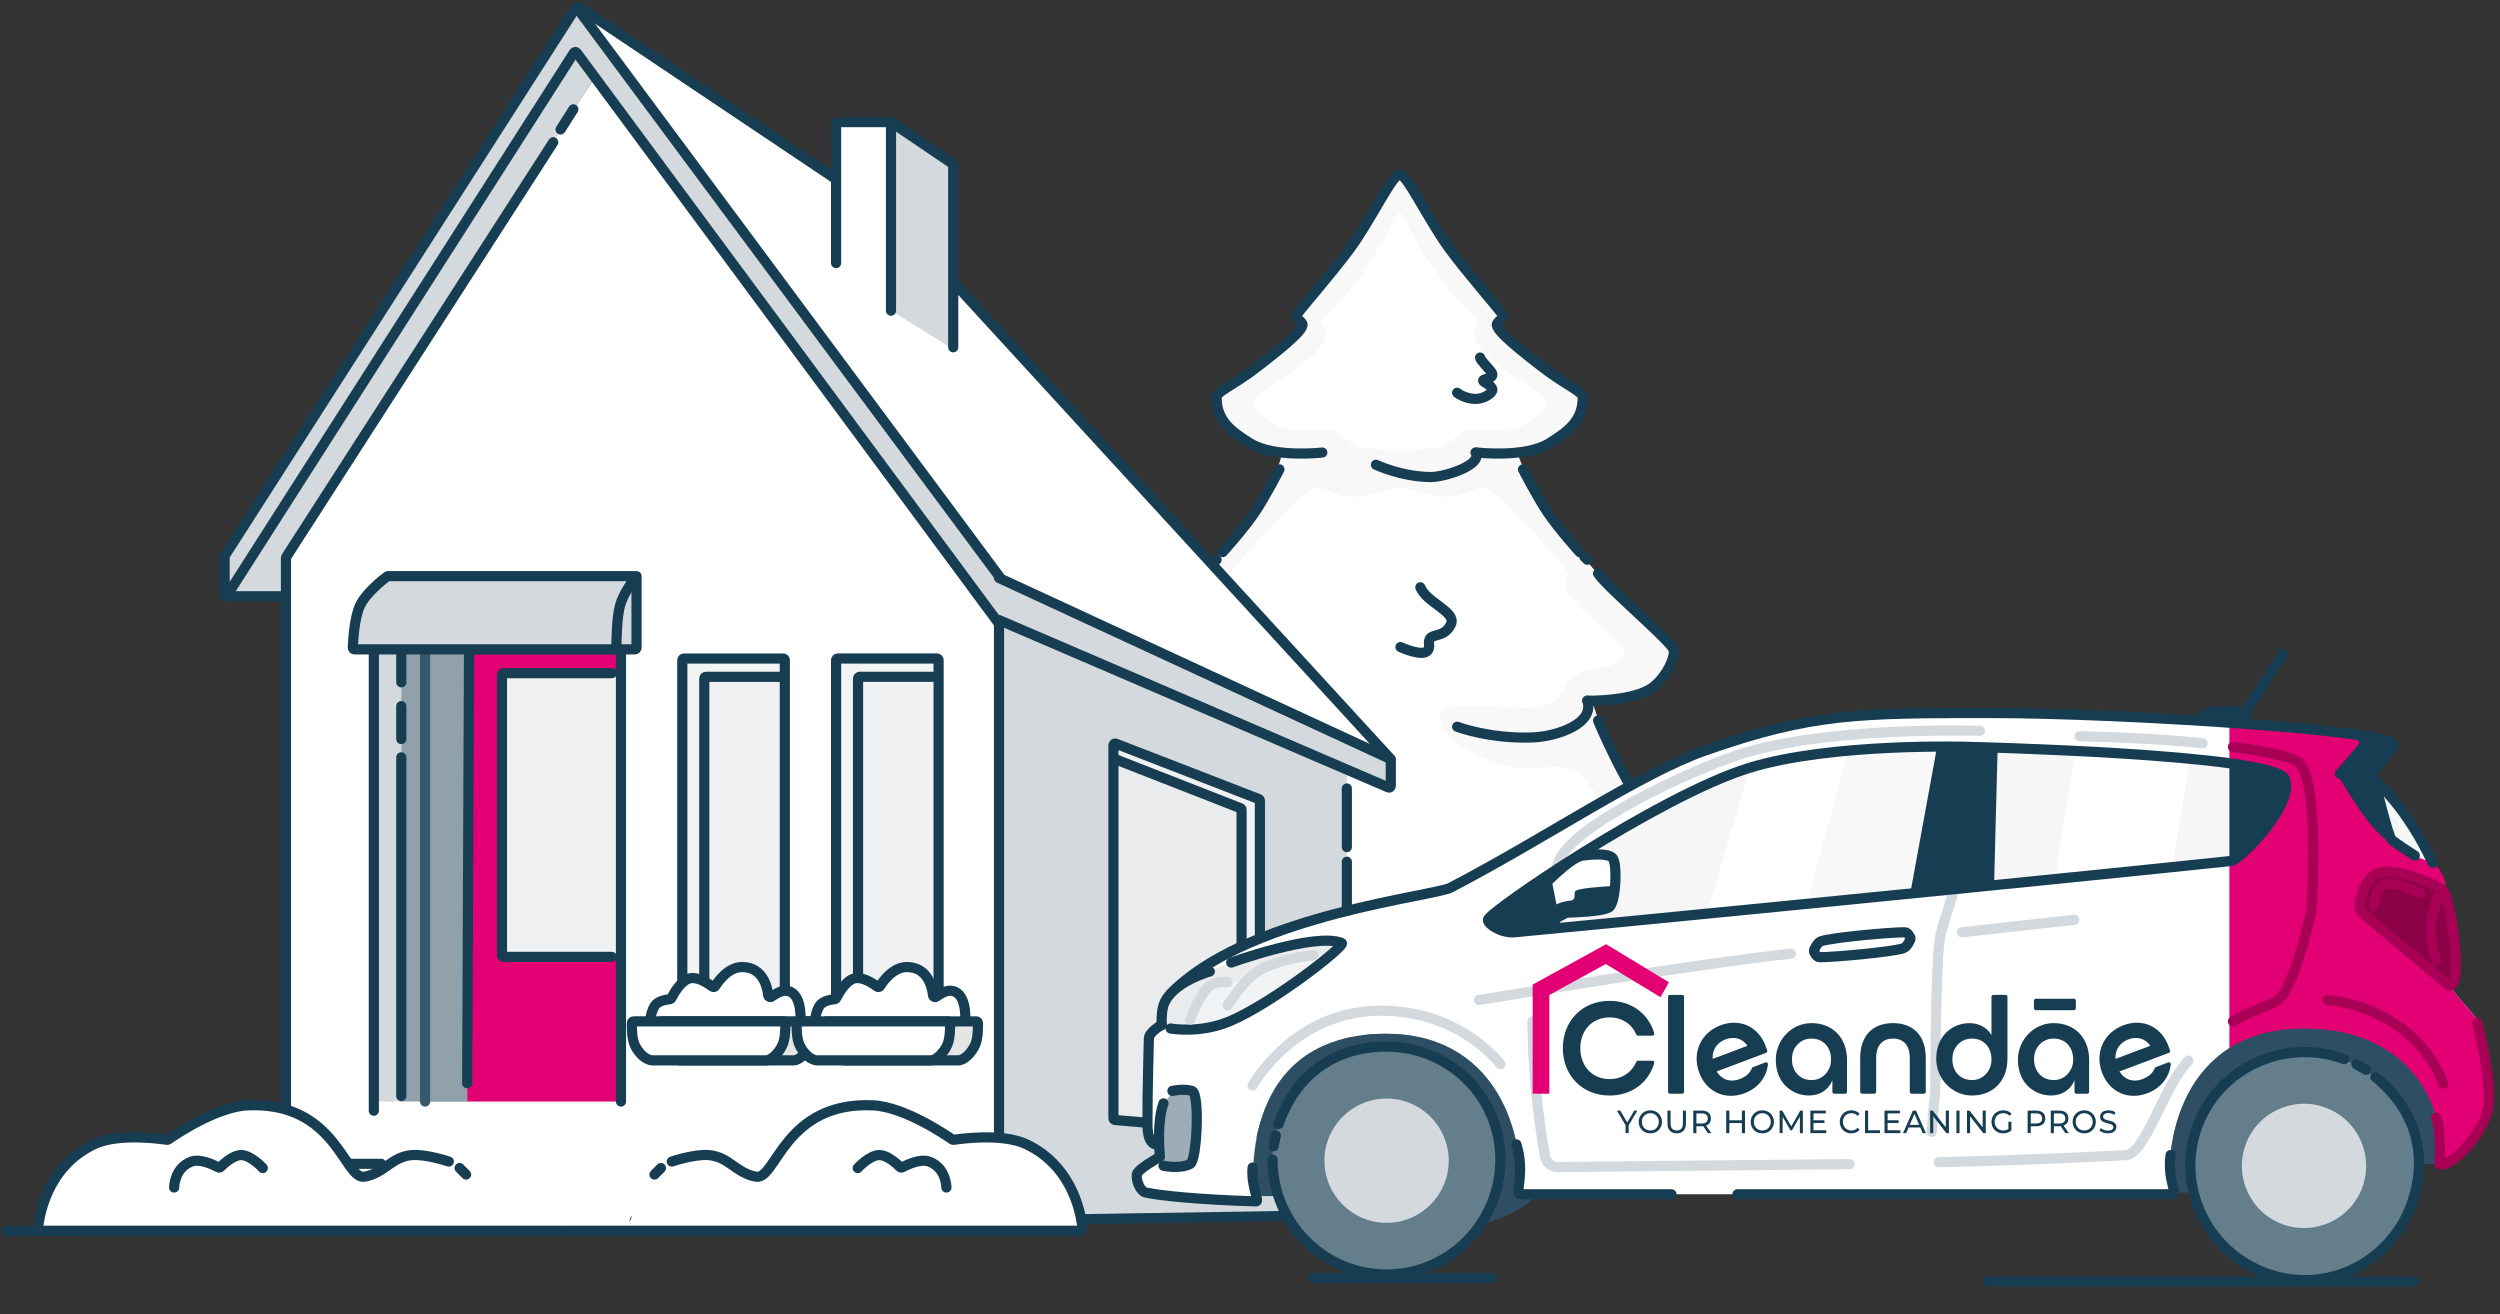 <svg width="369" height="194" viewBox="0 0 369 194" fill="none" xmlns="http://www.w3.org/2000/svg">
<rect x="0" y="0" width="369" height="194" fill="#333333" stroke="none"/>
<path d="M216.203 39.658L206.839 26.059C206.764 25.95 206.618 25.918 206.504 25.986L205.629 26.511C205.594 26.532 205.564 26.562 205.543 26.597L203.54 29.935L199.47 36.493L196.983 39.884L193.139 44.181L191.456 46.495C191.383 46.594 191.394 46.732 191.481 46.819L192.284 47.622C192.381 47.719 192.381 47.877 192.284 47.975L187.049 53.209C187.039 53.22 187.028 53.229 187.015 53.238L181.833 56.843L179.875 58.366C179.826 58.404 179.792 58.46 179.782 58.522L179.585 59.706C179.576 59.756 179.583 59.807 179.604 59.852L180.901 62.662C180.919 62.702 180.947 62.735 180.982 62.76L184.962 65.635C184.986 65.652 185.014 65.665 185.042 65.673L189.669 66.935C189.824 66.978 189.9 67.154 189.823 67.296L185.686 74.915C185.68 74.926 185.673 74.937 185.665 74.948L181.155 80.811L176.406 86.012L169.623 92.569L166.557 95.635C166.495 95.697 166.47 95.787 166.492 95.872L167.121 98.39C167.131 98.428 167.149 98.464 167.175 98.493L170.025 101.782C170.058 101.82 170.101 101.847 170.148 101.86L175.024 103.19C175.041 103.194 175.058 103.197 175.076 103.198L178.763 103.403C178.936 103.412 179.047 103.591 178.979 103.751L175.728 111.337L169.86 121.042C169.853 121.054 169.844 121.065 169.835 121.076L165.571 126.013C165.559 126.027 165.545 126.04 165.53 126.051L158.769 131.009L156.145 132.977C156.088 133.019 156.052 133.084 156.046 133.154L155.836 135.467C155.832 135.509 155.839 135.551 155.855 135.59L158.076 140.698C158.086 140.72 158.099 140.741 158.115 140.76L161.897 145.209C161.922 145.238 161.954 145.262 161.99 145.277L167.792 147.732C167.807 147.738 167.822 147.743 167.837 147.746L172.818 148.829C172.933 148.854 173.015 148.956 173.015 149.073V151.497C173.015 151.554 173.034 151.609 173.069 151.654L174.785 153.799C174.81 153.83 174.843 153.855 174.879 153.871L178.857 155.639C178.881 155.65 178.907 155.657 178.933 155.659L183.19 156.107H189.521L193.981 155.661C194.022 155.657 194.063 155.663 194.101 155.679L199.001 157.683C199.012 157.688 199.024 157.692 199.035 157.695L205.327 159.267C205.342 159.271 205.357 159.273 205.372 159.274L212.554 159.723C212.574 159.725 212.595 159.723 212.615 159.72L217.508 158.83C217.542 158.824 217.574 158.811 217.602 158.792L220.161 157.086C220.231 157.04 220.273 156.962 220.273 156.878V155.92C220.273 155.776 220.394 155.662 220.537 155.671L227.961 156.107H233.795C233.825 156.107 233.853 156.102 233.881 156.092L238.752 154.321C238.792 154.306 238.829 154.281 238.857 154.248L241.234 151.439C241.277 151.388 241.298 151.321 241.292 151.255L241.095 149.093C241.084 148.967 241.169 148.852 241.293 148.826L245.371 147.967L249.622 146.625C249.652 146.615 249.68 146.6 249.704 146.581L253.27 143.684C253.28 143.675 253.29 143.666 253.299 143.656L255.076 141.656C255.088 141.643 255.099 141.628 255.107 141.613L257.114 138.046C257.124 138.027 257.132 138.008 257.137 137.988L258.014 134.699C258.027 134.652 258.026 134.602 258.01 134.555L257.382 132.671C257.365 132.62 257.331 132.575 257.286 132.544L252.381 129.2L247.421 125.142C247.411 125.134 247.402 125.125 247.393 125.115L243.577 120.85C243.567 120.839 243.559 120.827 243.551 120.814L239.945 114.954L236.101 107.04L234.462 103.763C234.381 103.602 234.492 103.412 234.672 103.402L238.338 103.198C238.354 103.197 238.37 103.195 238.385 103.191L241.946 102.3C241.968 102.295 241.99 102.286 242.01 102.275L245.08 100.521C245.122 100.496 245.157 100.46 245.179 100.415L246.488 97.797C246.497 97.779 246.504 97.76 246.509 97.74L246.924 95.869C246.943 95.785 246.918 95.698 246.857 95.638L243.336 92.117L236.101 85.107L232.935 81.263L229.558 77.437C229.548 77.425 229.539 77.413 229.532 77.4L225.483 70.652C225.476 70.641 225.471 70.63 225.466 70.619L224.011 67.086C223.95 66.936 224.045 66.768 224.205 66.744L226.78 66.347C226.813 66.342 226.845 66.331 226.873 66.313L231.532 63.429C231.563 63.41 231.589 63.385 231.609 63.355L233.353 60.739C233.375 60.705 233.389 60.666 233.393 60.625L233.599 58.572C233.608 58.481 233.568 58.394 233.493 58.342L229.091 55.26L221.892 49.411C221.868 49.391 221.848 49.367 221.832 49.341L221.028 47.932C220.981 47.85 220.984 47.749 221.037 47.67L221.752 46.597C221.813 46.505 221.807 46.383 221.736 46.298L216.203 39.658Z" fill="white"/>
<path d="M208.74 174.874H220.498L218.463 166.056L218.01 158.594L212.131 159.951L207.609 159.498L199.017 157.916L198.338 166.056L196.53 174.874H208.74Z" fill="#F6F6F6"/>
<path d="M215.977 163.568L220.273 173.743L218.012 158.593L213.037 159.724L206.48 159.498L198.792 157.689V161.081C198.792 161.081 202.399 162.948 204.897 163.568C209.097 164.61 215.977 163.568 215.977 163.568Z" fill="#EBEBEB"/>
<path d="M214.393 37.623L206.779 25.978C206.733 25.908 206.654 25.865 206.57 25.865H206.387C206.303 25.865 206.225 25.907 206.179 25.977L204.976 27.781C204.927 27.855 204.916 27.941 204.955 28.021C205.643 29.42 212.232 42.626 218.011 47.12C218.463 47.472 217.691 48.074 217.559 48.703C216.654 52.999 229.317 57.974 228.186 59.782C227.056 61.591 225.247 62.496 224.342 62.948C222.307 63.966 216.654 63.174 215.976 63.626C214.958 64.305 213.682 66.077 210.097 66.566C205.122 67.244 202.183 65.209 201.279 66.792C199.599 69.731 208.143 72.985 213.036 73.349C215.903 73.563 217.484 71.785 219.142 71.993C220.951 72.219 230.309 82.887 231.126 83.977C231.804 84.881 231.126 85.355 231.126 86.238C231.126 89.403 240.17 94.83 239.718 96.413C238.925 99.189 235.095 97.954 232.708 99.579C230.334 101.195 231.551 102.167 229.091 103.649C225.334 105.91 212.965 102.518 212.584 105.232C212.044 109.076 217.635 111.768 222.533 113.146C225.934 114.102 228.679 112.481 232.03 113.598C234.065 114.276 238.135 120.607 237.683 121.738C237.412 122.416 237.457 122.84 237.683 123.547C239.492 129.2 247.989 133.652 248.084 135.079C248.31 138.47 237.143 142.767 237.005 144.576C236.889 146.083 236.914 145.811 237.231 147.289C237.909 150.455 219.368 148.193 217.333 148.419C215.16 148.661 216.527 151.111 214.393 151.585C212.648 151.973 209.574 152.527 208.732 152.677C208.607 152.699 208.52 152.812 208.529 152.939L208.951 159.491C208.96 159.623 209.069 159.725 209.201 159.725H213.458C213.478 159.725 213.499 159.723 213.519 159.718L217.958 158.608C217.993 158.599 218.026 158.583 218.054 158.561L220.201 156.843C220.247 156.806 220.278 156.754 220.29 156.696L220.454 155.876C220.479 155.751 220.595 155.664 220.723 155.677L225.247 156.107H229.769H233.13C233.15 156.107 233.171 156.105 233.191 156.1L235.874 155.429L238.106 154.536C238.125 154.528 238.144 154.518 238.16 154.506L240.558 152.763C240.6 152.732 240.631 152.689 240.648 152.64L241.278 150.75C241.293 150.705 241.295 150.656 241.283 150.61L240.911 149.123C240.877 148.985 240.963 148.847 241.101 148.818L247.152 147.521C247.17 147.517 247.189 147.511 247.206 147.503L250.995 145.72C251.014 145.711 251.032 145.699 251.048 145.686L253.709 143.468C253.728 143.453 253.744 143.435 253.757 143.415L255.987 140.071C255.994 140.059 256.001 140.047 256.007 140.034L257.782 136.04C257.799 136.003 257.806 135.962 257.803 135.921L257.59 132.937C257.584 132.862 257.545 132.792 257.483 132.749L254.642 130.783L249.008 126.726C248.995 126.717 248.983 126.707 248.972 126.695L244.919 122.416L242.431 119.025L239.04 113.146L236.1 106.814L235.072 103.731C235.02 103.575 235.13 103.413 235.294 103.402L238.567 103.198C238.581 103.197 238.594 103.195 238.608 103.192L241.498 102.525C241.517 102.52 241.536 102.514 241.554 102.505L244.633 100.965C244.672 100.946 244.705 100.916 244.729 100.88L246.473 98.265C246.492 98.237 246.505 98.205 246.511 98.171L246.932 95.855C246.946 95.779 246.924 95.701 246.873 95.644L245.145 93.7L236.326 85.333L230.234 78.338C230.225 78.329 230.218 78.319 230.211 78.308L224.812 69.76C224.8 69.741 224.791 69.721 224.785 69.7L223.99 67.115C223.94 66.955 224.06 66.792 224.228 66.792H224.754C224.781 66.792 224.807 66.788 224.833 66.779L228.154 65.672C228.176 65.665 228.196 65.655 228.214 65.643L230.879 63.866C230.893 63.857 230.905 63.847 230.917 63.835L232.881 61.871C232.916 61.836 232.94 61.792 232.949 61.743L233.581 58.585C233.6 58.488 233.561 58.389 233.48 58.332L229.769 55.712L223.69 51.209C223.673 51.197 223.657 51.182 223.644 51.165L221.059 47.934C220.994 47.852 220.986 47.739 221.04 47.649L221.539 46.817C221.593 46.727 221.586 46.614 221.52 46.532L214.393 37.623Z" fill="#F8F8F8"/>
<path d="M198.803 37.623L206.417 25.978C206.463 25.908 206.542 25.865 206.626 25.865H206.809C206.893 25.865 206.971 25.907 207.017 25.977L208.22 27.781C208.27 27.855 208.28 27.941 208.241 28.021C207.553 29.42 200.964 42.626 195.185 47.12C194.733 47.472 195.505 48.074 195.637 48.703C196.542 52.999 183.879 57.974 185.01 59.782C186.14 61.591 187.949 62.496 188.854 62.948C190.889 63.966 196.542 63.174 197.22 63.626C198.238 64.305 199.514 66.077 203.099 66.566C208.074 67.244 211.013 65.209 211.918 66.792C213.597 69.731 205.053 72.985 200.16 73.349C197.293 73.563 195.712 71.785 194.054 71.993C192.246 72.219 182.887 82.887 182.07 83.977C181.392 84.881 182.07 85.355 182.07 86.238C182.07 89.403 173.026 94.83 173.478 96.413C174.271 99.189 178.101 97.954 180.488 99.579C182.862 101.195 181.645 102.167 184.105 103.649C187.862 105.91 200.231 102.518 200.612 105.232C201.152 109.076 195.562 111.768 190.663 113.146C187.262 114.102 184.517 112.481 181.166 113.598C179.131 114.276 175.061 120.607 175.513 121.738C175.784 122.416 175.739 122.84 175.513 123.547C173.704 129.2 165.207 133.652 165.112 135.079C164.886 138.47 176.053 142.767 176.191 144.576C176.307 146.083 176.282 145.811 175.965 147.289C175.287 150.455 193.828 148.193 195.863 148.419C198.036 148.661 196.669 151.111 198.803 151.585C200.646 151.995 207.299 152.589 208.541 152.698C208.658 152.709 208.752 152.799 208.767 152.916L209.603 159.393C209.624 159.559 209.48 159.698 209.315 159.672L201.299 158.372C201.286 158.37 201.273 158.366 201.26 158.362L197.888 157.238L194.986 155.899C194.961 155.887 194.934 155.88 194.906 155.877L192.722 155.658C192.706 155.656 192.69 155.656 192.673 155.657L187.949 156.107H183.427H180.066C180.046 156.107 180.025 156.105 180.005 156.1L177.348 155.436C177.331 155.431 177.314 155.425 177.298 155.417L175.087 154.317C175.062 154.305 175.04 154.289 175.021 154.27L173.5 152.748C173.478 152.727 173.461 152.701 173.448 152.673L172.598 150.759C172.575 150.708 172.57 150.651 172.584 150.597L172.951 149.128C172.986 148.989 172.897 148.849 172.756 148.822L166.056 147.523C166.03 147.518 166.004 147.508 165.981 147.495L162.408 145.491C162.394 145.484 162.382 145.475 162.37 145.465L159.71 143.248C159.686 143.229 159.667 143.205 159.652 143.179L157.639 139.601L155.852 135.579C155.838 135.547 155.83 135.513 155.83 135.478V133.177C155.83 133.094 155.872 133.016 155.942 132.969L158.544 131.235L164.207 126.712L168.243 123.34C168.259 123.327 168.273 123.313 168.285 123.296L170.754 119.929L174.146 114.276L177.537 107.493L178.789 103.947C178.842 103.795 178.74 103.632 178.579 103.616L174.609 103.197L171.698 102.525C171.679 102.52 171.66 102.514 171.643 102.505L168.563 100.965C168.524 100.946 168.491 100.916 168.467 100.88L166.723 98.265C166.704 98.237 166.691 98.205 166.685 98.171L166.264 95.855C166.25 95.779 166.272 95.701 166.323 95.644L168.051 93.7L176.87 85.333L182.962 78.338C182.971 78.329 182.978 78.319 182.985 78.308L188.384 69.76C188.396 69.741 188.405 69.721 188.411 69.7L189.207 67.115C189.256 66.955 189.136 66.792 188.968 66.792H188.442C188.415 66.792 188.389 66.788 188.363 66.779L185.042 65.672C185.021 65.665 185.001 65.655 184.982 65.643L182.317 63.866C182.303 63.857 182.291 63.847 182.279 63.835L180.315 61.871C180.28 61.836 180.256 61.792 180.247 61.743L179.615 58.585C179.596 58.488 179.635 58.389 179.716 58.332L183.427 55.712L189.506 51.209C189.523 51.197 189.539 51.182 189.552 51.165L192.137 47.934C192.202 47.852 192.21 47.739 192.156 47.649L191.657 46.817C191.603 46.727 191.611 46.614 191.676 46.532L198.803 37.623Z" fill="#F8F8F8"/>
<path d="M227.507 124.677C227.507 124.677 227.469 125.798 230.221 129.651C232.482 132.817 234.517 133.721 233.838 135.078C232.269 138.218 228.07 136.108 227.959 136.435C227.849 136.761 228.864 138.578 228.412 139.374C227.733 140.569 223.663 138.922 223.663 138.922" stroke="#173D53" stroke-width="1.5" stroke-linecap="round"/>
<path d="M203.088 68.6C203.088 68.6 206.932 70.409 211.228 70.409C213.263 70.409 218.916 68.6 217.785 66.791" stroke="#173D53" stroke-width="1.5" stroke-linecap="round"/>
<path d="M206.705 25.865C207.609 25.639 210.916 32.62 213.941 36.718C216.428 40.089 220.95 45.311 221.629 46.215C222.204 46.983 221.251 47.196 220.95 47.798C220.498 48.702 225.391 52.418 227.281 53.903C231.125 56.923 233.613 57.747 233.613 58.651C233.613 62.013 231.578 63.626 228.638 65.435C225.075 67.628 218.011 66.791 218.011 66.791" stroke="#173D53" stroke-width="1.5" stroke-linecap="round"/>
<path d="M206.479 25.865C205.574 25.639 202.268 32.62 199.243 36.718C196.756 40.089 192.233 45.311 191.555 46.215C190.979 46.983 191.933 47.196 192.233 47.798C192.686 48.702 187.792 52.418 185.902 53.903C182.058 56.923 179.571 57.747 179.571 58.651C179.571 62.013 181.606 63.626 184.545 65.435C188.109 67.628 195.173 66.791 195.173 66.791" stroke="#173D53" stroke-width="1.5" stroke-linecap="round"/>
<path d="M215.071 57.973C215.071 57.973 216.202 58.878 217.784 58.878C219.141 58.878 220.321 57.973 220.272 57.521C220.19 56.776 218.865 56.459 218.915 56.164C218.965 55.869 220.272 55.972 220.272 55.26C220.272 54.807 218.463 53.225 218.463 52.773" stroke="#173D53" stroke-width="1.5" stroke-linecap="round"/>
<path d="M224.794 69.278C224.794 69.278 226.844 73.284 228.412 75.609C230.094 78.103 233.16 81.489 233.16 81.489" stroke="#173D53" stroke-width="1.5" stroke-linecap="round"/>
<path d="M188.842 69.278C188.842 69.278 186.793 73.284 185.225 75.609C183.543 78.103 180.476 81.489 180.476 81.489" stroke="#173D53" stroke-width="1.5" stroke-linecap="round"/>
<path d="M233.839 82.167L234.291 82.619" stroke="#173D53" stroke-width="1.5" stroke-linecap="round"/>
<path d="M179.571 82.62L179.119 83.072" stroke="#173D53" stroke-width="1.5" stroke-linecap="round"/>
<path d="M235.874 84.654C237.231 86.689 245.824 93.925 246.954 95.734C247.519 96.638 245.824 100.482 243.336 101.839C240.188 103.556 234.292 103.422 234.292 103.422" stroke="#173D53" stroke-width="1.5" stroke-linecap="round"/>
<path d="M177.647 84.654C176.29 86.689 167.697 93.925 166.567 95.734C166.002 96.638 167.697 100.482 170.185 101.839C173.333 103.556 179.229 103.422 179.229 103.422" stroke="#173D53" stroke-width="1.5" stroke-linecap="round"/>
<path d="M215.072 107.267C215.072 107.267 219.82 109.076 226.151 108.85C229.774 108.72 235.422 106.815 234.291 103.423" stroke="#173D53" stroke-width="1.5" stroke-linecap="round"/>
<path d="M198.712 107.267C198.712 107.267 193.964 109.076 187.632 108.85C184.01 108.72 178.362 106.815 179.492 103.423" stroke="#173D53" stroke-width="1.5" stroke-linecap="round"/>
<path d="M206.705 95.508C206.705 95.508 210.097 97.075 210.775 95.96C211.145 95.352 210.75 95.043 211.001 94.377C211.343 93.473 213.242 94.151 214.167 92.116C214.989 90.307 210.549 88.951 209.644 86.689" stroke="#173D53" stroke-width="1.5" stroke-linecap="round"/>
<path d="M235.875 106.361C235.875 106.361 240.312 117.149 245.145 122.642C249.126 127.166 254.416 130.782 257.13 132.365C259.165 133.552 257.477 138.922 253.738 143.444C249.812 148.193 240.849 148.871 240.849 148.871" stroke="#173D53" stroke-width="1.5" stroke-linecap="round"/>
<path d="M177.956 106.361C177.956 106.361 173.519 117.149 168.686 122.642C164.704 127.166 159.415 130.782 156.701 132.365C154.666 133.552 156.354 138.922 160.093 143.444C164.019 148.193 172.982 148.871 172.982 148.871" stroke="#173D53" stroke-width="1.5" stroke-linecap="round"/>
<path d="M220.273 155.656C220.273 155.656 231.126 156.927 235.196 155.656C238.814 154.525 242.658 152.49 240.849 148.872" stroke="#173D53" stroke-width="1.5" stroke-linecap="round"/>
<path d="M194.043 155.655C194.043 155.655 201.278 159.499 211.001 159.725C214.844 159.814 220.951 158.453 220.272 155.993" stroke="#173D53" stroke-width="1.5" stroke-linecap="round"/>
<path d="M193.827 155.656C193.827 155.656 182.973 156.927 178.903 155.656C175.285 154.525 171.441 152.49 173.25 148.872" stroke="#173D53" stroke-width="1.5" stroke-linecap="round"/>
<path d="M218.01 158.594C218.01 158.594 218.287 162.568 218.689 165.377C219.187 168.857 220.498 174.422 220.498 174.422" stroke="#173D53" stroke-width="1.5" stroke-linecap="round"/>
<path d="M198.792 157.916C198.792 157.916 198.739 161.091 198.565 163.116C198.183 167.586 196.53 174.422 196.53 174.422" stroke="#173D53" stroke-width="1.5" stroke-linecap="round"/>
<path d="M132.164 32.329L87.17 2.333C86.937 2.177 86.663 2.464 86.83 2.689L147.957 85.525C147.982 85.559 148.015 85.586 148.054 85.604L203.619 111.005C203.866 111.118 204.091 110.81 203.907 110.609L132.209 32.368C132.196 32.353 132.181 32.34 132.164 32.329Z" fill="white"/>
<path d="M205.279 116.111V112.058L147.724 85.307L85.171 1.271L84.901 7.756L147.184 91.792L205.279 116.111Z" fill="#D3D9DC"/>
<path d="M90.036 7.756L81.389 21.537L42.343 82.064V88.009H33.156V82.064L85.172 1.271L90.036 7.756Z" fill="#D3D9DC"/>
<path d="M147.455 180.151V91.792L198.795 113.679V179.34L147.455 180.151Z" fill="#D3D9DC"/>
<path d="M147.454 180.174L147.185 91.874C147.185 91.82 147.168 91.769 147.136 91.726L88.09 11.561C87.986 11.42 87.773 11.427 87.678 11.574L42.383 82.002C42.357 82.043 42.343 82.09 42.343 82.138L42.882 180.443C42.883 180.58 42.995 180.691 43.132 180.691H45.856H48.288H50.72L56.664 180.962H63.69H71.526H80.173H92.062H109.085L147.208 180.425C147.345 180.423 147.455 180.311 147.454 180.174Z" fill="white"/>
<path d="M59.231 162.588H55.178V89.631H59.231V162.588Z" fill="#D3D9DC"/>
<path d="M69.23 95.844L68.959 162.587H59.232V107.193V89.359L63.555 89.63L91.657 89.9V95.844H69.23Z" fill="#90A1AB"/>
<path d="M62.744 90.44H91.656V95.845H69.229L68.959 159.614V162.587H62.744V90.44Z" fill="#90A1AB"/>
<path d="M69.23 95.845H91.657V162.587H68.96L69.23 95.845Z" fill="#E30075"/>
<path d="M74.093 99.358H91.656V141.241H74.093V99.358Z" fill="#F0F1F2"/>
<path d="M100.707 97.195H115.839V149.076H100.707V97.195Z" fill="#F2F3F3"/>
<path d="M104.491 99.898H115.84V148.536H104.491V99.898Z" fill="#F0F1F2"/>
<path d="M123.405 97.195H138.537V149.076H123.405V97.195Z" fill="#F2F3F3"/>
<path d="M126.649 99.898H137.998V148.536H126.649V99.898Z" fill="#F0F1F2"/>
<path d="M183.258 119.353L164.344 112.057V165.289L183.258 166.91V119.353Z" fill="#E9EBEC"/>
<path d="M185.96 118.003L164.614 109.626V112.058L183.258 119.354V166.911L185.96 167.181V118.003Z" fill="#F0F1F2"/>
<path d="M85.442 1.541L147.455 85.037" stroke="#173D53" stroke-width="1.5" stroke-linecap="round"/>
<path d="M84.901 1.27L33.194 82.002C33.168 82.043 33.155 82.089 33.155 82.137V88.009" stroke="#173D53" stroke-width="1.5" stroke-linecap="round"/>
<path d="M81.66 20.997L42.343 82.065" stroke="#173D53" stroke-width="1.5" stroke-linecap="round"/>
<path d="M82.74 19.107L84.632 16.134" stroke="#173D53" stroke-width="1.5" stroke-linecap="round"/>
<path d="M41.938 88.008H33.562" stroke="#173D53" stroke-width="1.5" stroke-linecap="round"/>
<path d="M42.209 82.335V171.525C42.209 171.663 42.321 171.775 42.459 171.775H56.26" stroke="#173D53" stroke-width="1.5" stroke-linecap="round"/>
<path d="M12.079 181.664H1" stroke="#173D53" stroke-width="1.5" stroke-linecap="round"/>
<path d="M72.596 181.661H5.914C5.751 181.661 5.632 181.513 5.675 181.356C6.113 179.768 8.326 172.403 12.297 169.851C16.16 167.367 23.713 168.137 24.649 168.243C24.711 168.25 24.772 168.235 24.824 168.2C25.619 167.654 32.261 163.19 37.193 163.148C45.155 163.08 52.299 172.127 53.341 173.506C53.419 173.608 53.555 173.633 53.667 173.571C54.618 173.052 58.904 170.843 63.685 170.489C68.57 170.127 72.161 179.469 72.829 181.338C72.887 181.498 72.766 181.661 72.596 181.661Z" fill="white"/>
<path d="M25.703 175.277C25.703 175.277 25.703 172.382 28.256 171.447C29.572 170.965 31.617 171.976 32.228 172.305C32.332 172.361 32.462 172.343 32.545 172.258C32.986 171.81 34.39 170.489 35.597 170.489C37.051 170.489 38.789 172.404 38.789 172.404" stroke="#173D53" stroke-width="1.5" stroke-linecap="round"/>
<path d="M67.835 172.404L68.793 173.362" stroke="#173D53" stroke-width="1.5" stroke-linecap="round"/>
<path d="M82.517 181.66H5.853C5.711 181.66 5.599 181.546 5.611 181.405C5.734 179.916 6.71 172.296 13.893 168.893C17.461 167.202 23.778 168.104 24.645 168.239C24.711 168.249 24.774 168.233 24.829 168.195C25.62 167.639 31.861 163.355 36.555 163.147C49.641 162.568 50.823 174.196 53.791 173.681C56.759 173.165 57.809 170.713 60.813 170.489C62.959 170.329 66.239 171.446 66.239 171.446" stroke="#173D53" stroke-width="1.5" stroke-linecap="round"/>
<path d="M147.455 92.062L85.118 7.777C85.014 7.636 84.801 7.643 84.706 7.791L33.426 88.009" stroke="#173D53" stroke-width="1.5" stroke-linecap="round"/>
<path d="M205.28 112.058V116.001C205.28 116.181 205.096 116.302 204.931 116.231L147.455 91.522M205.28 112.058L147.455 85.307M205.28 112.058L132.209 32.367C132.196 32.353 132.181 32.34 132.164 32.329L85.442 1" stroke="#173D53" stroke-width="1.5" stroke-linecap="round"/>
<path d="M147.454 92.332V177.448" stroke="#173D53" stroke-width="1.5" stroke-linecap="round"/>
<path d="M164.343 165.061V109.991C164.343 109.816 164.52 109.695 164.684 109.758L185.801 117.941C185.897 117.978 185.96 118.071 185.96 118.174V166.909C185.96 167.055 185.835 167.17 185.688 167.158L164.572 165.31C164.442 165.299 164.343 165.19 164.343 165.061Z" stroke="#173D53" stroke-width="1.5" stroke-linecap="round"/>
<path d="M164.613 112.058L183.099 119.292C183.195 119.329 183.258 119.422 183.258 119.524V163.939" stroke="#173D53" stroke-width="1.5" stroke-linecap="round"/>
<path d="M147.455 180.151L198.549 179.344C198.685 179.342 198.795 179.231 198.795 179.094V127.189" stroke="#173D53" stroke-width="1.5" stroke-linecap="round"/>
<path d="M198.795 125.028V116.381" stroke="#173D53" stroke-width="1.5" stroke-linecap="round"/>
<path d="M131.262 18.024H123.656C123.518 18.024 123.406 18.136 123.406 18.274V38.716C123.406 38.788 123.437 38.858 123.492 38.905L131.098 45.497C131.26 45.637 131.512 45.522 131.512 45.308V18.274C131.512 18.136 131.4 18.024 131.262 18.024Z" fill="white"/>
<path d="M140.698 51.53L131.511 45.855V18.294L140.698 24.239V51.53Z" fill="#D3D9DC"/>
<path d="M123.406 38.83V18.274C123.406 18.136 123.518 18.024 123.656 18.024H131.262C131.4 18.024 131.512 18.136 131.512 18.274V45.856" stroke="#173D53" stroke-width="1.5" stroke-linecap="round"/>
<path d="M131.511 18.024L140.588 24.164C140.657 24.211 140.698 24.288 140.698 24.372V51.26" stroke="#173D53" stroke-width="1.5" stroke-linecap="round"/>
<path d="M147.455 180.15H93.683" stroke="#173D53" stroke-width="1.5" stroke-linecap="round"/>
<path d="M68.959 159.884L69.228 96.093C69.229 95.955 69.341 95.844 69.478 95.844H91.116" stroke="#173D53" stroke-width="1.5" stroke-linecap="round"/>
<path d="M90.306 99.357H74.343C74.205 99.357 74.093 99.469 74.093 99.607V140.99C74.093 141.128 74.205 141.24 74.343 141.24H90.306" stroke="#173D53" stroke-width="1.5" stroke-linecap="round"/>
<path d="M91.116 93.683H62.994C62.856 93.683 62.744 93.794 62.744 93.933V162.586" stroke="#38586B" stroke-width="1.5" stroke-linecap="round"/>
<path d="M55.178 163.938V89.88C55.178 89.742 55.289 89.63 55.427 89.63C56.965 89.63 65.356 89.63 72.606 89.63C79.043 89.63 89.677 89.63 91.413 89.63C91.552 89.63 91.657 89.742 91.657 89.88V162.587" stroke="#173D53" stroke-width="1.5" stroke-linecap="round"/>
<path d="M59.231 109.085V104.222" stroke="#173D53" stroke-width="1.5" stroke-linecap="round"/>
<path d="M59.231 94.223V100.709" stroke="#173D53" stroke-width="1.5" stroke-linecap="round"/>
<path d="M93.682 85.037H56.933L54.231 87.469L52.61 90.171L52.069 95.845H93.952L93.682 85.037Z" fill="#D3D9DC"/>
<path d="M90.728 95.845H52.324C52.184 95.845 52.072 95.733 52.077 95.593C52.111 94.633 52.292 91.167 53.15 89.36C54.067 87.43 56.697 85.414 57.14 85.084C57.182 85.052 57.232 85.037 57.285 85.037H93.417C93.629 85.037 93.751 85.287 93.623 85.457C93.064 86.198 91.948 87.807 91.52 89.36C91.023 91.168 90.981 94.638 90.979 95.595C90.979 95.734 90.867 95.845 90.728 95.845Z" stroke="#173D53" stroke-width="1.5" stroke-linecap="round"/>
<path d="M93.952 85.037V95.595C93.952 95.733 93.841 95.845 93.702 95.845H90.98" stroke="#173D53" stroke-width="1.5" stroke-linecap="round"/>
<path d="M59.231 111.788V161.777" stroke="#173D53" stroke-width="1.5" stroke-linecap="round"/>
<path d="M92.796 181.661H159.478C159.641 181.661 159.76 181.513 159.717 181.356C159.279 179.768 157.066 172.403 153.095 169.851C149.232 167.367 141.679 168.137 140.743 168.243C140.681 168.25 140.62 168.235 140.568 168.2C139.773 167.654 133.132 163.19 128.199 163.148C120.237 163.08 113.093 172.127 112.051 173.506C111.973 173.608 111.838 173.633 111.725 173.571C110.774 173.052 106.488 170.843 101.707 170.489C96.822 170.127 93.231 179.469 92.562 181.338C92.505 181.498 92.626 181.661 92.796 181.661Z" fill="white"/>
<path d="M139.69 175.277C139.69 175.277 139.69 172.382 137.137 171.447C135.821 170.965 133.776 171.976 133.165 172.305C133.061 172.361 132.931 172.343 132.848 172.258C132.407 171.81 131.003 170.489 129.796 170.489C128.342 170.489 126.604 172.404 126.604 172.404" stroke="#173D53" stroke-width="1.5" stroke-linecap="round"/>
<path d="M97.558 172.404L96.6 173.362" stroke="#173D53" stroke-width="1.5" stroke-linecap="round"/>
<path d="M82.874 181.66H159.539C159.681 181.66 159.793 181.546 159.781 181.405C159.658 179.916 158.682 172.296 151.499 168.893C147.931 167.202 141.614 168.104 140.747 168.239C140.681 168.249 140.618 168.233 140.563 168.195C139.772 167.639 133.531 163.355 128.837 163.147C115.751 162.568 114.569 174.196 111.601 173.681C108.633 173.165 107.583 170.713 104.579 170.489C102.433 170.329 99.153 171.446 99.153 171.446" stroke="#173D53" stroke-width="1.5" stroke-linecap="round"/>
<path d="M100.709 148.827V103.559V97.447C100.709 97.309 100.82 97.197 100.959 97.197H115.59C115.728 97.197 115.84 97.309 115.84 97.447V148.827C115.84 148.965 115.728 149.077 115.59 149.077H100.959C100.82 149.077 100.709 148.965 100.709 148.827Z" stroke="#173D53" stroke-width="1.5" stroke-linecap="round"/>
<path d="M115.299 99.899H104.2C104.062 99.899 103.95 100.011 103.95 100.149V148.828C103.95 148.966 104.062 149.078 104.2 149.078H115.299" stroke="#173D53" stroke-width="1.5" stroke-linecap="round"/>
<path d="M123.406 148.826V103.559V97.446C123.406 97.308 123.518 97.196 123.656 97.196H138.288C138.426 97.196 138.538 97.308 138.538 97.446V148.826C138.538 148.964 138.426 149.076 138.288 149.076H123.656C123.518 149.076 123.406 148.964 123.406 148.826Z" stroke="#173D53" stroke-width="1.5" stroke-linecap="round"/>
<path d="M137.997 99.897H126.899C126.76 99.897 126.649 100.009 126.649 100.147V148.826C126.649 148.964 126.76 149.076 126.899 149.076H137.997" stroke="#173D53" stroke-width="1.5" stroke-linecap="round"/>
<path d="M96.939 148.192L96.1 150.207C96.031 150.371 96.151 150.552 96.328 150.553L117.908 150.753C118.047 150.755 118.16 150.642 118.16 150.503V150.365C118.16 150.351 118.159 150.338 118.156 150.324L117.758 147.934C117.752 147.897 117.737 147.861 117.715 147.83L116.796 146.543C116.749 146.477 116.673 146.438 116.592 146.438H115.346C115.304 146.438 115.262 146.449 115.225 146.47L113.803 147.26C113.636 147.352 113.431 147.232 113.431 147.041V146.694C113.431 146.661 113.425 146.628 113.412 146.598L112.434 144.249C112.414 144.202 112.38 144.162 112.337 144.135L110.233 142.795C110.175 142.759 110.104 142.747 110.038 142.764L107.748 143.336C107.7 143.348 107.657 143.374 107.624 143.41L105.541 145.683C105.466 145.765 105.345 145.787 105.245 145.737L102.622 144.426C102.567 144.398 102.502 144.392 102.442 144.409L101.176 144.771C101.124 144.786 101.079 144.817 101.046 144.859L99.09 147.402C99.058 147.444 99.014 147.474 98.963 147.489L97.098 148.049C97.026 148.07 96.968 148.123 96.939 148.192Z" fill="white"/>
<path d="M95.957 150.55C95.957 150.55 96.169 148.971 96.779 148.289C97.328 147.675 98.472 147.516 98.887 147.478C98.981 147.469 99.065 147.413 99.106 147.328C99.385 146.761 100.515 144.633 101.919 144.382C103.07 144.177 104.59 145.2 105.172 145.634C105.299 145.729 105.485 145.693 105.569 145.558C106.032 144.812 107.502 142.738 109.525 142.738C112.599 142.738 113.254 145.664 113.394 146.913C113.418 147.127 113.693 147.248 113.867 147.121C114.363 146.756 115.197 146.233 115.898 146.233C118.365 146.233 118.16 150.344 118.16 150.344" stroke="#173D53" stroke-width="1.5" stroke-linecap="round"/>
<path d="M119.777 150.755H97.629C97.498 150.755 97.389 150.856 97.384 150.987C97.361 151.594 97.345 153.253 97.808 154.25C98.382 155.491 99.452 156.512 100.48 156.512H117.132C117.955 156.512 119.062 155.442 119.599 154.25C120.051 153.249 120.042 151.595 120.021 150.988C120.017 150.857 119.908 150.755 119.777 150.755Z" fill="#E5E5E5" stroke="#173D53" stroke-width="1.5" stroke-linecap="round"/>
<path d="M115.664 150.755H93.517C93.386 150.755 93.277 150.856 93.272 150.987C93.249 151.594 93.233 153.253 93.695 154.25C94.27 155.491 95.34 156.512 96.368 156.512H113.02C113.842 156.512 114.949 155.442 115.487 154.25C115.939 153.249 115.93 151.595 115.909 150.988C115.904 150.857 115.796 150.755 115.664 150.755Z" fill="white" stroke="#173D53" stroke-width="1.5" stroke-linecap="round"/>
<path d="M121.259 148.192L120.42 150.207C120.352 150.371 120.471 150.552 120.648 150.553L142.228 150.753C142.367 150.755 142.48 150.642 142.48 150.503V150.365C142.48 150.351 142.479 150.338 142.477 150.324L142.078 147.934C142.072 147.897 142.057 147.861 142.035 147.83L141.116 146.543C141.069 146.477 140.993 146.438 140.912 146.438H139.667C139.624 146.438 139.582 146.449 139.545 146.47L138.123 147.26C137.956 147.352 137.752 147.232 137.752 147.041V146.694C137.752 146.661 137.745 146.628 137.732 146.598L136.754 144.249C136.734 144.202 136.7 144.162 136.657 144.135L134.553 142.795C134.495 142.759 134.425 142.747 134.358 142.764L132.068 143.336C132.021 143.348 131.978 143.374 131.944 143.41L129.861 145.683C129.786 145.765 129.665 145.787 129.565 145.737L126.943 144.426C126.887 144.398 126.822 144.392 126.762 144.409L125.496 144.771C125.444 144.786 125.399 144.817 125.366 144.859L123.41 147.402C123.378 147.444 123.334 147.474 123.284 147.489L121.418 148.049C121.346 148.07 121.288 148.123 121.259 148.192Z" fill="white"/>
<path d="M120.277 150.55C120.277 150.55 120.489 148.971 121.099 148.289C121.648 147.675 122.793 147.516 123.207 147.478C123.301 147.469 123.385 147.413 123.426 147.328C123.705 146.761 124.835 144.633 126.239 144.382C127.39 144.177 128.91 145.2 129.492 145.634C129.619 145.729 129.805 145.693 129.889 145.558C130.352 144.812 131.822 142.738 133.845 142.738C136.919 142.738 137.574 145.664 137.714 146.913C137.738 147.127 138.013 147.248 138.187 147.121C138.683 146.756 139.517 146.233 140.219 146.233C142.686 146.233 142.48 150.344 142.48 150.344" stroke="#173D53" stroke-width="1.5" stroke-linecap="round"/>
<path d="M144.096 150.756H121.948C121.817 150.756 121.709 150.856 121.704 150.987C121.68 151.594 121.664 153.253 122.127 154.251C122.701 155.491 123.771 156.512 124.799 156.512H141.451C142.274 156.512 143.381 155.442 143.918 154.251C144.37 153.249 144.361 151.596 144.34 150.989C144.336 150.857 144.227 150.756 144.096 150.756Z" fill="#E5E5E5" stroke="#173D53" stroke-width="1.5" stroke-linecap="round"/>
<path d="M139.984 150.756H117.837C117.706 150.756 117.597 150.856 117.592 150.987C117.569 151.594 117.553 153.253 118.015 154.251C118.59 155.491 119.66 156.512 120.688 156.512H137.34C138.162 156.512 139.27 155.442 139.807 154.251C140.259 153.249 140.25 151.596 140.229 150.989C140.225 150.857 140.116 150.756 139.984 150.756Z" fill="white" stroke="#173D53" stroke-width="1.5" stroke-linecap="round"/>
<circle cx="215.14" cy="163.386" r="16.838" fill="#2D4E63"/>
<circle cx="215.183" cy="163.43" r="9.173" fill="#D3D9DC"/>
<path d="M198.343 163.252C198.343 172.625 205.872 180.224 215.16 180.224C224.448 180.224 231.978 172.625 231.978 163.252C231.978 153.878 224.364 146.591 215.16 146.588C207.539 146.587 201.756 150.739 199.26 158.006" stroke="#2D4E63" stroke-width="1.5" stroke-linecap="round"/>
<path d="M198.828 159.703L198.51 161.29" stroke="#173D53" stroke-width="1.5" stroke-linecap="round"/>
<path d="M361.418 145.495L365.891 150.756L366.943 157.334L367.469 161.543L366.943 164.7L365.628 167.331L363.786 169.699L361.418 171.541L360.103 171.804V168.91L359.577 164.963C359.577 164.963 357.209 152.072 340.897 151.809C321.415 151.495 320.376 170.488 320.376 170.488V174.172L320.902 175.224L320.639 176.276H291.699H257.76H228.557L224.085 176.013L224.348 172.067L223.822 168.91C223.822 168.91 221.717 152.598 204.353 152.598C184.884 152.598 184.884 172.33 184.884 172.33L185.147 175.487L185.41 177.329L174.887 176.803L169.099 176.013L168.046 174.961L167.783 173.382L169.099 172.067L171.203 170.751L170.94 168.91L169.888 168.647L169.362 167.331V163.911V156.281L169.888 152.598L171.466 151.283L171.729 148.126L173.045 146.284L174.887 144.705L177.517 142.864L180.938 140.759L186.199 138.391L193.04 136.023L199.617 134.182L208.036 132.34L213.561 131.288L215.403 130.235L219.612 128.131L224.611 125.237L229.61 122.343L235.398 118.922L247.763 112.345L254.077 109.977L262.233 107.61L270.915 106.031L281.702 105.242H299.592L313.536 105.768L323.533 106.294L339.055 107.346L348.79 108.399L352.21 109.188L353.262 109.977L351.421 112.345L350.368 113.924L350.631 114.976L353.525 118.396L356.419 122.343L358.787 126.815L360.892 130.235V131.814L362.208 137.339L362.471 141.811L362.208 144.705L361.418 145.495Z" fill="white"/>
<path d="M329.059 127.078V112.608V106.557L345.37 108.135L351.421 108.924L353.263 109.714L352.737 110.766L350.895 113.134L350.369 114.449L352.737 117.343L356.946 123.131L358.788 126.815C358.788 126.815 360.653 128.685 360.893 130.235C360.987 130.844 360.893 131.813 360.893 131.813L361.156 132.603L362.208 137.601L362.734 141.548L362.208 144.968L361.419 145.494L365.891 150.756L366.417 152.598L367.207 159.175V163.384L365.365 167.857L361.945 171.277L360.103 171.803L358.262 170.225L354.052 158.386L339.056 153.65L329.059 157.333V155.492V127.078Z" fill="#E30075"/>
<path d="M356.157 126.289L352.999 123.921L350.369 115.239L352.21 116.817L355.367 121.027L357.735 124.447L359.051 127.341L356.157 126.289Z" fill="#F6F7F7"/>
<path d="M320.903 176.013H323.797L323.271 172.33L323.534 168.647L324.85 164.964L326.954 161.543L329.848 158.649L333.532 156.545L336.952 155.492L340.372 155.229L344.318 155.755L348.528 157.86L352.737 160.754L355.368 164.701L356.947 169.173V171.804H360.104V167.858L359.578 164.964C359.578 164.964 356.947 151.809 340.109 151.809C320.903 151.809 320.377 170.752 320.377 170.752V174.172L320.903 176.013Z" fill="#2D4E63"/>
<path d="M185.147 176.539H188.83C187.778 172.593 185.673 156.281 203.563 154.439C218.56 152.896 223.558 170.751 220.664 176.013H224.348V172.856L223.821 168.909C223.821 168.909 221.706 151.934 203.563 152.598C181.99 153.387 185.147 176.539 185.147 176.539Z" fill="#2D4E63"/>
<path d="M291.188 130.469L292.212 110.747C292.219 110.611 292.309 110.505 292.445 110.509C295.497 110.598 329.321 111.615 329.321 112.871V126.594C329.321 126.722 329.224 126.825 329.096 126.838L291.463 130.731C291.31 130.747 291.18 130.622 291.188 130.469Z" fill="white"/>
<path d="M292.225 131.024L292.857 110.348C292.857 110.348 294.499 110.53 299.259 110.594C302.316 110.635 306.4 110.84 306.4 110.84L303.275 129.709L292.225 131.024Z" fill="#F2F3F3" fill-opacity="0.7"/>
<path d="M320.639 127.868L323.27 112.083L328.531 112.609C328.531 112.609 331.709 113.681 332.478 114.45C333.43 115.402 329.584 127.079 329.584 127.079L320.639 127.868Z" fill="#F2F3F3" fill-opacity="0.7"/>
<path d="M282.303 131.832L225.216 137.331C225.164 137.336 225.106 137.322 225.062 137.295C218.498 133.273 245.702 117.207 257.76 113.661C272.595 109.297 284.33 110.281 286.182 110.475C286.324 110.49 286.415 110.622 286.389 110.764L282.525 131.629C282.504 131.739 282.414 131.822 282.303 131.832Z" fill="white"/>
<path d="M251.974 134.707L226.454 137.338C224.946 129.478 228.295 129.446 240.135 122.079C248.433 116.915 258.288 113.397 258.288 113.397L251.974 134.707Z" fill="#F2F3F3" fill-opacity="0.7"/>
<path d="M266.705 133.393L272.756 110.767C272.756 110.767 276.431 110.424 278.544 110.241C280.893 110.037 286.7 110.241 286.7 110.241L282.49 131.814L266.705 133.393Z" fill="#F8F8F8"/>
<path d="M228.811 131.483L237.726 130.31C238.025 130.27 238.291 130.503 238.291 130.805V131.974C238.291 132.042 238.277 132.109 238.251 132.171L237.602 133.685C237.539 133.832 237.41 133.94 237.254 133.976L234.137 134.695C234.1 134.704 234.062 134.708 234.025 134.708H231.58C231.495 134.708 231.412 134.73 231.337 134.771L229.696 135.683C229.396 135.849 229.021 135.671 228.961 135.332L228.384 132.065C228.335 131.785 228.529 131.52 228.811 131.483Z" fill="#173D53"/>
<path d="M230.662 133.128C231.028 133.029 231.514 132.961 231.895 132.92C232.209 132.885 232.428 132.578 232.407 132.263C232.391 132.018 232.405 131.747 232.503 131.55C232.722 131.113 236.57 130.857 237.868 130.783C238.113 130.769 238.311 130.581 238.339 130.337L238.547 128.462C238.552 128.416 238.551 128.37 238.543 128.324L238.333 127.065C238.307 126.908 238.207 126.772 238.064 126.7L237.345 126.341C237.275 126.306 237.199 126.288 237.121 126.288H233.9C233.846 126.288 233.793 126.297 233.742 126.314L232.325 126.786C232.269 126.805 232.217 126.833 232.171 126.87L230.925 127.867L230.219 128.572C230.164 128.627 230.097 128.669 230.024 128.693L228.864 129.08C228.677 129.142 228.544 129.308 228.525 129.504L228.136 133.393C228.094 133.813 228.567 134.104 228.935 133.897C229.453 133.607 230.109 133.279 230.662 133.128Z" fill="white"/>
<path d="M173.725 145.758C185.41 134.971 211.719 132.26 214.087 131.025C228.683 123.409 241.975 114.187 251.709 110.767C267.461 105.232 274.447 105.242 293.804 105.242C313.16 105.242 354.315 107.873 353.262 109.977C352.21 112.082 349.8 113.661 350.369 114.713C350.937 115.765 355.104 118.922 359.051 127.341" stroke="#173D53" stroke-width="1.5" stroke-linecap="round"/>
<path d="M359.576 164.963C360.366 166.805 360.102 171.804 360.102 171.804C361.235 172.593 366.362 167.866 367.206 163.648C367.995 159.702 365.627 151.02 365.627 151.02" stroke="#A80055" stroke-width="1.5" stroke-linecap="round"/>
<path d="M288.279 131.814C288.279 131.814 286.757 136.589 286.438 137.865C285.648 141.022 285.648 161.017 285.648 161.017C285.385 163.385 285.122 167.068 285.122 167.068" stroke="#D3D9DC" stroke-width="1.5" stroke-linecap="round"/>
<path d="M229.872 128.131C229.872 123.132 246.71 114.976 255.392 111.819C268.439 107.074 292.225 107.873 292.225 107.873" stroke="#D3D9DC" stroke-width="1.5" stroke-linecap="round"/>
<path d="M258.024 113.397C270.237 109.565 290.647 110.24 290.647 110.24C290.647 110.24 335.636 111.292 337.215 114.975C338.793 118.658 330.637 126.935 329.322 127.077C319.587 128.13 288.016 131.287 288.016 131.287C288.016 131.287 245.922 135.496 223.559 137.601C221.729 137.773 219.613 136.504 219.613 135.759C219.613 134.707 244.606 117.606 258.024 113.397Z" stroke="#173D53" stroke-width="1.5" stroke-linecap="round"/>
<path d="M294.856 110.239L294.33 130.497L281.965 131.813L285.911 110.239H294.856Z" fill="#173D53"/>
<path d="M329.058 112.608L329.058 127.079C329.058 127.079 330.575 126.281 331.163 125.763C334.846 122.877 338.267 117.081 337.477 115.239C336.801 113.661 330.241 112.461 329.058 112.608Z" fill="#173D53"/>
<path d="M228.82 128.919L230.398 136.812C230.398 136.812 222.718 138.214 221.19 137.338C219.662 136.462 219.139 136.197 219.625 135.602C220.111 135.008 228.82 128.919 228.82 128.919Z" fill="#173D53"/>
<path d="M195.67 141.547L198.038 139.179L193.039 138.916L187.515 140.231L183.042 141.547L175.149 144.704L171.992 147.598L171.466 151.544L173.834 152.071L178.833 151.807L181.463 150.755L185.147 148.913L188.567 146.809L191.724 144.704L195.67 141.547Z" fill="#E9EBEC"/>
<path d="M195.934 141.286L189.093 146.284L187.344 147.6L184.806 149.178L182.516 150.231L179.622 151.546L181.201 148.389L183.042 145.758L185.147 143.653L188.041 142.075L193.829 141.022L195.934 141.286Z" fill="#F2F3F4"/>
<path d="M184.622 144.705L181.991 147.073L180.149 151.282L177.781 151.809H176.992L176.203 152.072H174.887L175.94 149.441L176.992 147.862L178.834 145.231L180.938 144.968L184.622 144.705Z" fill="#F2F3F4"/>
<path d="M172.783 151.808C172.783 151.808 177.057 152.598 181.465 150.756C187.759 148.126 198.812 139.489 198.039 139.18C194.093 137.602 181.728 142.074 181.728 142.074" stroke="#173D53" stroke-width="1.5" stroke-linecap="round"/>
<path d="M184.884 172.33C184.621 174.96 185.936 177.345 185.41 177.328C176.991 177.065 171.466 176.511 169.098 176.013C168.405 175.867 167.701 174.528 167.783 173.382C167.839 172.593 171.203 170.751 171.203 170.751" stroke="#173D53" stroke-width="1.5" stroke-linecap="round"/>
<path d="M171.466 151.283C171.466 151.283 169.572 152.311 169.572 153.316C169.572 154.169 169.361 160.345 169.361 165.878C169.361 169.436 170.94 168.91 170.94 168.91" stroke="#173D53" stroke-width="1.5" stroke-linecap="round"/>
<path d="M178.569 143.39C178.569 143.39 172.848 144.969 171.729 148.389C171.376 149.467 171.466 151.283 171.466 151.283" stroke="#173D53" stroke-width="1.5" stroke-linecap="round"/>
<path d="M286.174 171.541C298.276 171.278 310.904 170.675 313.798 170.489C316.692 170.302 319.28 160.447 323.006 156.545M306.958 108.662C318.534 108.925 325.111 109.714 325.111 109.714" stroke="#D3D9DC" stroke-width="1.5" stroke-linecap="round"/>
<path d="M329.585 110.239C329.585 110.239 337.301 111.247 339.056 112.344C340.003 112.936 340.627 115.041 340.898 116.817C341.92 123.504 341.161 134.444 341.161 134.444C341.161 134.444 338.53 146.666 335.899 147.861C333.268 149.057 330.9 149.861 329.585 150.755" stroke="#A80055" stroke-width="1.5" stroke-linecap="round"/>
<path d="M360.629 159.964C357.735 152.072 349.842 148.125 343.528 147.599" stroke="#A80055" stroke-width="1.5" stroke-linecap="round"/>
<path d="M218.297 147.599C253.288 141.811 264.338 140.759 264.338 140.759" stroke="#D3D9DC" stroke-width="1.5" stroke-linecap="round"/>
<path d="M184.883 160.228C184.883 160.228 190.934 149.178 203.825 149.178C215.664 149.178 221.452 157.07 221.452 157.07" stroke="#D3D9DC" stroke-width="1.5" stroke-linecap="round"/>
<path d="M289.594 137.602L306.169 135.76" stroke="#D3D9DC" stroke-width="1.5" stroke-linecap="round"/>
<path d="M281.964 138.39C281.964 138.39 281.611 137.601 281.175 137.601C278.807 137.601 270.388 138.39 268.809 138.917C268.185 139.125 267.757 140.232 267.757 140.232" stroke="#173D53" stroke-width="1.5" stroke-linecap="round"/>
<path d="M267.758 140.495C267.758 140.495 268.111 141.285 268.547 141.285C270.915 141.285 279.334 140.495 280.913 139.969C281.537 139.761 281.965 138.654 281.965 138.654" stroke="#173D53" stroke-width="1.5" stroke-linecap="round"/>
<path d="M273.019 171.824L229.915 172.254C229.479 172.251 229.057 172.099 228.719 171.824C228.381 171.548 228.147 171.166 228.055 170.739C226.877 164.142 226.253 157.458 226.189 150.757" stroke="#D3D9DC" stroke-width="1.5" stroke-linecap="round" stroke-linejoin="round"/>
<path d="M362.443 143.387C362.689 138.56 361.213 132.204 360.721 131.561C359.983 130.595 352.602 127.457 350.387 129.147C348.612 130.502 347.927 133.974 348.419 134.457C349.895 135.905 358.507 142.904 361.213 145.318C362.008 146.027 362.39 144.439 362.443 143.387Z" fill="#8C0046"/>
<path d="M359.84 132.34C359.84 132.34 358.837 135.182 358.788 137.075C358.74 138.95 359.577 141.811 359.577 141.811" stroke="#A80055" stroke-width="1.5" stroke-linecap="round"/>
<path d="M357.209 131.814C357.209 131.814 353.585 129.967 351.947 130.498C350.631 130.925 350.368 133.656 350.368 133.656" stroke="#A80055" stroke-width="1.5" stroke-linecap="round"/>
<path d="M362.443 143.387C362.689 138.56 361.213 132.204 360.721 131.561C359.983 130.595 352.602 127.457 350.387 129.147C348.612 130.502 347.927 133.974 348.419 134.457C349.895 135.905 358.507 142.904 361.213 145.318C362.008 146.027 362.39 144.439 362.443 143.387Z" stroke="#A80055" stroke-width="1.5" stroke-linecap="round"/>
<path d="M350.369 114.713C350.369 114.713 352.474 123.395 353 123.921C353.526 124.447 356.42 126.289 356.42 126.289" stroke="#173D53" stroke-width="1.5" stroke-linecap="round"/>
<path d="M353.261 124.447C350.367 123.921 345.106 114.45 345.106 114.45L347.737 111.556L349.052 109.714L348.526 108.398L352.472 109.188L353.261 109.977L352.472 111.292L350.894 113.134L350.367 114.45L353.261 124.447Z" fill="#173D53"/>
<path d="M348.525 108.662C348.525 108.662 349.052 109.451 349.052 109.714C349.052 110.167 345.368 114.187 345.368 114.187" stroke="#173D53" stroke-width="1.5" stroke-linecap="round"/>
<path d="M320.376 170.489C319.849 174.435 321.691 176.277 320.376 176.277C302.748 176.277 256.444 176.277 256.444 176.277M246.71 176.277C246.71 176.277 229.346 176.277 224.347 176.277C223.558 176.277 225.137 173.12 223.821 168.91" stroke="#173D53" stroke-width="1.5" stroke-linecap="round"/>
<path d="M193.829 141.022C193.829 141.022 187.755 141.52 184.884 143.916C183.133 145.378 181.201 148.389 181.201 148.389" stroke="#D3D9DC" stroke-width="1.5" stroke-linecap="round"/>
<path d="M181.201 144.97C181.201 144.97 179.376 144.825 178.571 145.496C176.992 146.811 175.677 150.495 175.677 150.495" stroke="#D3D9DC" stroke-width="1.5" stroke-linecap="round"/>
<path d="M173.538 161.017H175.6C175.805 161.017 175.989 161.141 176.065 161.331L176.441 162.272C176.457 162.312 176.468 162.354 176.473 162.396L176.722 164.39C176.726 164.421 176.727 164.452 176.725 164.484L176.465 168.646L175.99 171.261C175.958 171.434 175.838 171.578 175.673 171.64L173.949 172.286C173.874 172.315 173.792 172.324 173.712 172.314L172.057 172.107C171.858 172.083 171.694 171.941 171.639 171.749L171.222 170.292C171.21 170.247 171.203 170.201 171.203 170.155V164.77C171.203 164.723 171.21 164.677 171.222 164.633L171.699 162.963C171.719 162.894 171.754 162.83 171.8 162.775L173.158 161.191C173.253 161.08 173.392 161.017 173.538 161.017Z" fill="#9DADB7"/>
<path d="M173.045 161.017C173.045 161.017 174.623 160.641 175.939 161.017C177.124 161.355 176.674 171.304 175.676 171.803C174.097 172.593 171.729 172.066 171.729 172.066" stroke="#173D53" stroke-width="1.5" stroke-linecap="round"/>
<path d="M171.73 162.857C170.677 165.751 171.203 170.75 171.203 170.75" stroke="#173D53" stroke-width="1.5" stroke-linecap="round"/>
<circle cx="340.102" cy="172.074" r="16.703" transform="rotate(110 340.102 172.074)" fill="#647E8B"/>
<circle cx="340.072" cy="172.088" r="9.173" transform="rotate(110 340.072 172.088)" fill="#D3D9DC"/>
<path d="M345.999 156.322C337.191 153.116 327.475 157.593 324.298 166.321C321.122 175.049 325.687 184.723 334.495 187.929C343.303 191.135 352.755 186.473 355.905 177.825C358.513 170.664 356.589 163.809 350.614 158.978" stroke="#173D53" stroke-width="1.5" stroke-linecap="round"/>
<path d="M349.212 157.904L347.819 157.081" stroke="#173D53" stroke-width="1.5" stroke-linecap="round"/>
<circle cx="204.615" cy="171.277" r="16.838" fill="#647E8B"/>
<circle cx="204.658" cy="171.32" r="9.173" fill="#D3D9DC"/>
<path d="M187.818 171.142C187.818 180.516 195.347 188.114 204.635 188.114C213.923 188.114 221.453 180.516 221.453 171.142C221.453 161.769 213.839 154.481 204.635 154.479C197.014 154.477 191.231 158.63 188.735 165.896" stroke="#173D53" stroke-width="1.5" stroke-linecap="round"/>
<path d="M188.303 167.594L187.985 169.18" stroke="#173D53" stroke-width="1.5" stroke-linecap="round"/>
<path d="M227.241 131.288C227.241 131.288 231.696 126.525 233.555 126.289C234.607 126.156 237.314 125.848 238.027 126.651C238.741 127.455 238.53 133.223 237.501 133.919C236.537 134.57 231.839 134.694 231.248 134.707C231.208 134.708 231.169 134.718 231.133 134.738L228.437 136.21" stroke="#173D53" stroke-width="1.5" stroke-linecap="round"/>
<path d="M336.95 96.56L330.636 106.294" stroke="#173D53" stroke-width="1.5" stroke-linecap="round"/>
<path d="M331.425 106.557V105.073C331.425 105.073 328.005 104.861 326.295 105.073C325.678 105.149 324.585 106.133 324.585 106.133" stroke="#173D53" stroke-width="1.5" stroke-linecap="round"/>
<path d="M326.164 104.979H331.425V106.82L324.322 106.294L326.164 104.979Z" fill="#173D53"/>
<path d="M356.332 189.157H293.488" stroke="#173D53" stroke-width="1.5" stroke-linecap="round" stroke-linejoin="round"/>
<path d="M220.207 188.631H193.755" stroke="#173D53" stroke-width="1.5" stroke-linecap="round" stroke-linejoin="round"/>
<g clip-path="url(#clip0_1983_5301)">
<path d="M230.677 154.712C230.677 150.684 233.533 147.726 237.579 147.726C240.832 147.726 243.32 149.636 244.164 152.495C244.218 152.678 244.086 152.862 243.902 152.862H241.764C241.654 152.862 241.559 152.794 241.515 152.691C240.864 151.165 239.433 150.171 237.577 150.171C234.999 150.171 233.254 152.083 233.254 154.713C233.254 157.343 234.999 159.274 237.577 159.274C239.432 159.274 240.864 158.261 241.515 156.734C241.559 156.63 241.654 156.562 241.764 156.562H243.902C244.086 156.562 244.218 156.748 244.164 156.929C243.32 159.789 240.832 161.699 237.579 161.699C233.533 161.699 230.677 158.74 230.677 154.713V154.712Z" fill="#173D53"/>
<path d="M246.478 146.843H248.292C248.443 146.843 248.566 146.97 248.566 147.126V161.148C248.566 161.304 248.443 161.431 248.292 161.431H246.478C246.328 161.431 246.205 161.304 246.205 161.148V147.126C246.205 146.97 246.328 146.843 246.478 146.843Z" fill="#173D53"/>
<path d="M250.766 158.217C249.749 155.321 251.052 152.424 253.96 151.328C256.868 150.231 259.627 151.597 260.644 154.492L260.836 155.036C260.888 155.183 260.814 155.346 260.672 155.399L253.38 158.148C254.167 159.426 255.449 159.773 256.754 159.281C257.69 158.929 258.3 158.404 258.573 157.676C258.602 157.598 258.661 157.534 258.736 157.506L260.587 156.807C260.78 156.735 260.975 156.901 260.952 157.112C260.74 158.994 259.508 160.603 257.487 161.366C254.58 162.463 251.784 161.111 250.766 158.214V158.217ZM257.936 154.354C257.135 153.214 255.904 152.956 254.693 153.412C253.444 153.882 252.706 154.904 252.793 156.293L257.937 154.353L257.936 154.354Z" fill="#173D53"/>
<path d="M262.11 156.35C262.154 153.455 264.429 151.093 267.222 151.016C270.393 150.93 272.62 153.106 272.62 156.438V161.148C272.62 161.304 272.497 161.431 272.347 161.431H270.731C270.581 161.431 270.458 161.304 270.458 161.148V159.438C269.863 160.938 268.533 161.698 266.986 161.698C264.582 161.698 262.056 159.894 262.109 156.35H262.11ZM270.243 156.749C270.436 154.63 269.075 153.108 267.018 153.313C265.727 153.442 264.683 154.501 264.522 155.834C264.263 157.971 265.594 159.537 267.609 159.411C268.996 159.324 270.113 158.182 270.243 156.749Z" fill="#173D53"/>
<path d="M274.565 156.15C274.565 152.759 276.509 151.013 279.404 151.013C282.3 151.013 284.243 152.739 284.243 156.15V161.148C284.243 161.304 284.12 161.431 283.97 161.431H282.156C282.006 161.431 281.882 161.304 281.882 161.148V156.15C281.882 154.219 280.891 153.293 279.404 153.293C277.917 153.293 276.924 154.219 276.924 156.15V161.148C276.924 161.304 276.801 161.431 276.651 161.431H274.839C274.688 161.431 274.565 161.304 274.565 161.148V156.15Z" fill="#173D53"/>
<path d="M285.79 156.375C285.731 152.823 288.26 151.013 290.667 151.013C292.076 151.013 293.246 151.63 293.94 152.76V147.126C293.94 146.97 294.063 146.843 294.214 146.843H296.028C296.178 146.843 296.301 146.97 296.301 147.126V156.275C296.301 159.626 294.074 161.783 290.904 161.696C288.114 161.621 285.838 159.267 285.79 156.375ZM293.923 156.749C294.115 154.629 292.755 153.107 290.697 153.313C289.406 153.442 288.363 154.5 288.201 155.834C287.943 157.971 289.274 159.537 291.288 159.41C292.675 159.324 293.793 158.182 293.923 156.749Z" fill="#173D53"/>
<path d="M297.848 156.35C297.892 153.455 300.166 151.092 302.959 151.016C306.131 150.929 308.358 153.106 308.358 156.437V161.148C308.358 161.303 308.235 161.431 308.084 161.431H306.469C306.318 161.431 306.195 161.303 306.195 161.148V159.437C305.6 160.938 304.271 161.697 302.724 161.697C300.32 161.697 297.793 159.894 297.847 156.35H297.848ZM300.481 147.418H306.122C306.272 147.418 306.395 147.546 306.395 147.701V148.819C306.395 148.975 306.272 149.103 306.122 149.103H300.481C300.331 149.103 300.207 148.975 300.207 148.819V147.701C300.207 147.546 300.331 147.418 300.481 147.418ZM305.981 156.749C306.173 154.629 304.813 153.107 302.756 153.313C301.464 153.442 300.421 154.5 300.259 155.834C300.001 157.971 301.332 159.536 303.346 159.41C304.733 159.324 305.851 158.182 305.981 156.749Z" fill="#173D53"/>
<path d="M310.222 158.217C309.204 155.321 310.508 152.424 313.416 151.328C316.323 150.231 319.082 151.597 320.1 154.492L320.291 155.036C320.343 155.183 320.269 155.346 320.127 155.399L312.836 158.148C313.622 159.426 314.905 159.773 316.21 159.281C317.145 158.929 317.755 158.404 318.029 157.676C318.058 157.598 318.117 157.534 318.192 157.506L320.042 156.807C320.235 156.735 320.431 156.901 320.408 157.112C320.196 158.994 318.963 160.603 316.943 161.366C314.035 162.463 311.24 161.111 310.222 158.214V158.217ZM317.392 154.354C316.59 153.214 315.359 152.956 314.149 153.412C312.938 153.868 312.161 154.904 312.249 156.293L317.393 154.353L317.392 154.354Z" fill="#173D53"/>
<path d="M228.684 161.431H226.222V145.323L237.071 139.368L246.333 144.99L245.089 147.19L237.011 142.287L228.684 146.857V161.431Z" fill="#E30075"/>
<path d="M239.936 167.246V165.973L240.042 166.267L238.655 163.921H239.148L240.314 165.901H240.047L241.217 163.921H241.673L240.291 166.267L240.392 165.973V167.246H239.936ZM243.595 167.284C243.349 167.284 243.12 167.241 242.908 167.155C242.699 167.07 242.518 166.951 242.365 166.799C242.211 166.644 242.091 166.464 242.005 166.258C241.919 166.052 241.876 165.827 241.876 165.583C241.876 165.339 241.919 165.115 242.005 164.909C242.091 164.703 242.211 164.524 242.365 164.372C242.518 164.217 242.699 164.097 242.908 164.011C243.117 163.926 243.346 163.883 243.595 163.883C243.84 163.883 244.066 163.926 244.272 164.011C244.481 164.093 244.662 164.212 244.815 164.367C244.972 164.519 245.092 164.698 245.175 164.904C245.261 165.11 245.304 165.336 245.304 165.583C245.304 165.83 245.261 166.057 245.175 166.262C245.092 166.468 244.972 166.649 244.815 166.804C244.662 166.956 244.481 167.075 244.272 167.16C244.066 167.243 243.84 167.284 243.595 167.284ZM243.595 166.861C243.773 166.861 243.937 166.829 244.088 166.766C244.241 166.703 244.373 166.614 244.484 166.5C244.597 166.383 244.685 166.247 244.746 166.091C244.811 165.936 244.843 165.767 244.843 165.583C244.843 165.4 244.811 165.23 244.746 165.075C244.685 164.92 244.597 164.785 244.484 164.671C244.373 164.554 244.241 164.464 244.088 164.401C243.937 164.337 243.773 164.306 243.595 164.306C243.413 164.306 243.246 164.337 243.092 164.401C242.942 164.464 242.81 164.554 242.696 164.671C242.583 164.785 242.494 164.92 242.429 165.075C242.368 165.23 242.337 165.4 242.337 165.583C242.337 165.767 242.368 165.936 242.429 166.091C242.494 166.247 242.583 166.383 242.696 166.5C242.81 166.614 242.942 166.703 243.092 166.766C243.246 166.829 243.413 166.861 243.595 166.861ZM247.482 167.284C247.058 167.284 246.725 167.159 246.482 166.908C246.24 166.658 246.118 166.293 246.118 165.811V163.921H246.579V165.792C246.579 166.163 246.657 166.433 246.814 166.604C246.974 166.775 247.198 166.861 247.487 166.861C247.778 166.861 248.003 166.775 248.159 166.604C248.319 166.433 248.399 166.163 248.399 165.792V163.921H248.846V165.811C248.846 166.293 248.724 166.658 248.482 166.908C248.242 167.159 247.909 167.284 247.482 167.284ZM249.928 167.246V163.921H251.186C251.468 163.921 251.71 163.967 251.909 164.059C252.109 164.15 252.262 164.283 252.37 164.458C252.477 164.632 252.531 164.839 252.531 165.08C252.531 165.32 252.477 165.528 252.37 165.702C252.262 165.873 252.109 166.004 251.909 166.096C251.71 166.188 251.468 166.234 251.186 166.234H250.182L250.389 166.015V167.246H249.928ZM252.084 167.246L251.264 166.039H251.757L252.586 167.246H252.084ZM250.389 166.063L250.182 165.83H251.172C251.467 165.83 251.69 165.765 251.84 165.635C251.994 165.503 252.07 165.317 252.07 165.08C252.07 164.842 251.994 164.659 251.84 164.529C251.69 164.399 251.467 164.334 251.172 164.334H250.182L250.389 164.097V166.063ZM257.102 163.921H257.562V167.246H257.102V163.921ZM255.25 167.246H254.789V163.921H255.25V167.246ZM257.143 165.764H255.204V165.351H257.143V165.764ZM260.121 167.284C259.876 167.284 259.647 167.241 259.435 167.155C259.226 167.07 259.045 166.951 258.891 166.799C258.738 166.644 258.618 166.464 258.532 166.258C258.446 166.052 258.403 165.827 258.403 165.583C258.403 165.339 258.446 165.115 258.532 164.909C258.618 164.703 258.738 164.524 258.891 164.372C259.045 164.217 259.226 164.097 259.435 164.011C259.644 163.926 259.873 163.883 260.121 163.883C260.367 163.883 260.593 163.926 260.799 164.011C261.007 164.093 261.189 164.212 261.342 164.367C261.499 164.519 261.619 164.698 261.702 164.904C261.788 165.11 261.831 165.336 261.831 165.583C261.831 165.83 261.788 166.057 261.702 166.262C261.619 166.468 261.499 166.649 261.342 166.804C261.189 166.956 261.007 167.075 260.799 167.16C260.593 167.243 260.367 167.284 260.121 167.284ZM260.121 166.861C260.3 166.861 260.464 166.829 260.614 166.766C260.768 166.703 260.9 166.614 261.011 166.5C261.124 166.383 261.212 166.247 261.273 166.091C261.338 165.936 261.37 165.767 261.37 165.583C261.37 165.4 261.338 165.23 261.273 165.075C261.212 164.92 261.124 164.785 261.011 164.671C260.9 164.554 260.768 164.464 260.614 164.401C260.464 164.337 260.3 164.306 260.121 164.306C259.94 164.306 259.773 164.337 259.619 164.401C259.469 164.464 259.337 164.554 259.223 164.671C259.109 164.785 259.02 164.92 258.956 165.075C258.894 165.23 258.864 165.4 258.864 165.583C258.864 165.767 258.894 165.936 258.956 166.091C259.02 166.247 259.109 166.383 259.223 166.5C259.337 166.614 259.469 166.703 259.619 166.766C259.773 166.829 259.94 166.861 260.121 166.861ZM262.673 167.246V163.921H263.051L264.497 166.433H264.294L265.723 163.921H266.1L266.105 167.246H265.663L265.658 164.638H265.764L264.493 166.842H264.281L263 164.638H263.115V167.246H262.673ZM267.63 165.355H269.289V165.759H267.63V165.355ZM267.672 166.832H269.551V167.246H267.211V163.921H269.487V164.334H267.672V166.832ZM273.253 167.284C273.007 167.284 272.78 167.243 272.571 167.16C272.365 167.075 272.185 166.956 272.032 166.804C271.881 166.649 271.763 166.468 271.677 166.262C271.591 166.057 271.548 165.83 271.548 165.583C271.548 165.336 271.591 165.11 271.677 164.904C271.763 164.698 271.883 164.519 272.036 164.367C272.19 164.212 272.37 164.093 272.575 164.011C272.784 163.926 273.011 163.883 273.257 163.883C273.506 163.883 273.735 163.927 273.944 164.016C274.155 164.101 274.335 164.23 274.483 164.401L274.183 164.7C274.06 164.567 273.922 164.469 273.769 164.405C273.615 164.339 273.451 164.306 273.276 164.306C273.094 164.306 272.925 164.337 272.769 164.401C272.615 164.464 272.482 164.553 272.368 164.667C272.254 164.781 272.165 164.917 272.101 165.075C272.039 165.23 272.009 165.4 272.009 165.583C272.009 165.767 272.039 165.938 272.101 166.096C272.165 166.251 272.254 166.386 272.368 166.5C272.482 166.614 272.615 166.703 272.769 166.766C272.925 166.829 273.094 166.861 273.276 166.861C273.451 166.861 273.615 166.829 273.769 166.766C273.922 166.699 274.06 166.598 274.183 166.462L274.483 166.761C274.335 166.932 274.155 167.062 273.944 167.151C273.735 167.239 273.504 167.284 273.253 167.284ZM275.278 167.246V163.921H275.739V166.832H277.485V167.246H275.278ZM278.571 165.355H280.229V165.759H278.571V165.355ZM278.612 166.832H280.492V167.246H278.151V163.921H280.427V164.334H278.612V166.832ZM280.887 167.246L282.348 163.921H282.804L284.269 167.246H283.785L282.481 164.187H282.666L281.362 167.246H280.887ZM281.509 166.414L281.634 166.034H283.449L283.582 166.414H281.509ZM284.888 167.246V163.921H285.266L287.399 166.652H287.201V163.921H287.661V167.246H287.284L285.151 164.515H285.349V167.246H284.888ZM288.765 167.246V163.921H289.225V167.246H288.765ZM290.329 167.246V163.921H290.707L292.84 166.652H292.642V163.921H293.102V167.246H292.724L290.592 164.515H290.79V167.246H290.329ZM295.662 167.284C295.413 167.284 295.184 167.243 294.975 167.16C294.766 167.075 294.585 166.956 294.432 166.804C294.278 166.649 294.158 166.468 294.072 166.262C293.986 166.057 293.943 165.83 293.943 165.583C293.943 165.336 293.986 165.11 294.072 164.904C294.158 164.698 294.278 164.519 294.432 164.367C294.588 164.212 294.771 164.093 294.98 164.011C295.189 163.926 295.419 163.883 295.671 163.883C295.926 163.883 296.159 163.926 296.371 164.011C296.583 164.097 296.763 164.225 296.91 164.396L296.624 164.69C296.492 164.557 296.348 164.461 296.191 164.401C296.038 164.337 295.87 164.306 295.689 164.306C295.505 164.306 295.333 164.337 295.173 164.401C295.017 164.464 294.88 164.553 294.763 164.667C294.65 164.781 294.561 164.917 294.496 165.075C294.435 165.23 294.404 165.4 294.404 165.583C294.404 165.764 294.435 165.933 294.496 166.091C294.561 166.247 294.65 166.383 294.763 166.5C294.88 166.614 295.017 166.703 295.173 166.766C295.33 166.829 295.5 166.861 295.685 166.861C295.857 166.861 296.021 166.834 296.177 166.78C296.337 166.723 296.485 166.63 296.62 166.5L296.882 166.861C296.723 167 296.535 167.106 296.32 167.179C296.108 167.249 295.889 167.284 295.662 167.284ZM296.44 166.799V165.564H296.882V166.861L296.44 166.799ZM299.278 167.246V163.921H300.536C300.818 163.921 301.059 163.967 301.259 164.059C301.458 164.15 301.612 164.283 301.719 164.458C301.827 164.632 301.881 164.839 301.881 165.08C301.881 165.32 301.827 165.528 301.719 165.702C301.612 165.873 301.458 166.006 301.259 166.101C301.059 166.193 300.818 166.239 300.536 166.239H299.531L299.739 166.015V167.246H299.278ZM299.739 166.063L299.531 165.825H300.522C300.817 165.825 301.039 165.761 301.19 165.631C301.343 165.501 301.42 165.317 301.42 165.08C301.42 164.842 301.343 164.659 301.19 164.529C301.039 164.399 300.817 164.334 300.522 164.334H299.531L299.739 164.097V166.063ZM302.696 167.246V163.921H303.953C304.236 163.921 304.477 163.967 304.676 164.059C304.876 164.15 305.03 164.283 305.137 164.458C305.245 164.632 305.298 164.839 305.298 165.08C305.298 165.32 305.245 165.528 305.137 165.702C305.03 165.873 304.876 166.004 304.676 166.096C304.477 166.188 304.236 166.234 303.953 166.234H302.949L303.156 166.015V167.246H302.696ZM304.852 167.246L304.032 166.039H304.524L305.354 167.246H304.852ZM303.156 166.063L302.949 165.83H303.939C304.234 165.83 304.457 165.765 304.607 165.635C304.761 165.503 304.838 165.317 304.838 165.08C304.838 164.842 304.761 164.659 304.607 164.529C304.457 164.399 304.234 164.334 303.939 164.334H302.949L303.156 164.097V166.063ZM307.637 167.284C307.391 167.284 307.163 167.241 306.951 167.155C306.742 167.07 306.561 166.951 306.407 166.799C306.254 166.644 306.134 166.464 306.048 166.258C305.962 166.052 305.919 165.827 305.919 165.583C305.919 165.339 305.962 165.115 306.048 164.909C306.134 164.703 306.254 164.524 306.407 164.372C306.561 164.217 306.742 164.097 306.951 164.011C307.16 163.926 307.388 163.883 307.637 163.883C307.883 163.883 308.109 163.926 308.314 164.011C308.523 164.093 308.704 164.212 308.858 164.367C309.015 164.519 309.134 164.698 309.217 164.904C309.303 165.11 309.346 165.336 309.346 165.583C309.346 165.83 309.303 166.057 309.217 166.262C309.134 166.468 309.015 166.649 308.858 166.804C308.704 166.956 308.523 167.075 308.314 167.16C308.109 167.243 307.883 167.284 307.637 167.284ZM307.637 166.861C307.815 166.861 307.98 166.829 308.13 166.766C308.284 166.703 308.416 166.614 308.526 166.5C308.64 166.383 308.727 166.247 308.789 166.091C308.853 165.936 308.886 165.767 308.886 165.583C308.886 165.4 308.853 165.23 308.789 165.075C308.727 164.92 308.64 164.785 308.526 164.671C308.416 164.554 308.284 164.464 308.13 164.401C307.98 164.337 307.815 164.306 307.637 164.306C307.456 164.306 307.289 164.337 307.135 164.401C306.984 164.464 306.852 164.554 306.739 164.671C306.625 164.785 306.536 164.92 306.472 165.075C306.41 165.23 306.379 165.4 306.379 165.583C306.379 165.767 306.41 165.936 306.472 166.091C306.536 166.247 306.625 166.383 306.739 166.5C306.852 166.614 306.984 166.703 307.135 166.766C307.289 166.829 307.456 166.861 307.637 166.861ZM311.128 167.284C310.882 167.284 310.647 167.246 310.423 167.17C310.199 167.091 310.022 166.989 309.893 166.866L310.064 166.495C310.187 166.606 310.343 166.698 310.534 166.771C310.724 166.844 310.922 166.88 311.128 166.88C311.315 166.88 311.467 166.858 311.584 166.813C311.701 166.769 311.787 166.709 311.842 166.633C311.897 166.554 311.925 166.465 311.925 166.367C311.925 166.253 311.888 166.161 311.814 166.091C311.744 166.022 311.65 165.966 311.533 165.925C311.42 165.881 311.294 165.843 311.156 165.811C311.017 165.78 310.878 165.743 310.736 165.702C310.598 165.658 310.471 165.602 310.354 165.536C310.24 165.469 310.148 165.381 310.078 165.27C310.007 165.156 309.972 165.01 309.972 164.833C309.972 164.662 310.015 164.505 310.101 164.363C310.19 164.217 310.325 164.101 310.506 164.016C310.69 163.927 310.924 163.883 311.206 163.883C311.394 163.883 311.579 163.908 311.764 163.959C311.948 164.009 312.108 164.082 312.243 164.177L312.091 164.557C311.953 164.462 311.807 164.394 311.653 164.353C311.5 164.309 311.351 164.287 311.206 164.287C311.025 164.287 310.876 164.31 310.759 164.358C310.643 164.405 310.557 164.469 310.501 164.548C310.449 164.627 310.423 164.716 310.423 164.814C310.423 164.931 310.458 165.024 310.529 165.094C310.603 165.164 310.697 165.219 310.81 165.26C310.927 165.301 311.054 165.339 311.193 165.374C311.331 165.406 311.469 165.442 311.607 165.484C311.748 165.525 311.876 165.578 311.989 165.645C312.106 165.711 312.2 165.8 312.27 165.911C312.341 166.022 312.376 166.164 312.376 166.338C312.376 166.506 312.332 166.663 312.243 166.809C312.154 166.951 312.016 167.067 311.828 167.155C311.644 167.241 311.411 167.284 311.128 167.284Z" fill="#173D53"/>
</g>
<defs>
<clipPath id="clip0_1983_5301">
<rect width="94.187" height="30.519" fill="white" transform="translate(226.222 139.368)"/>
</clipPath>
</defs>
</svg>
